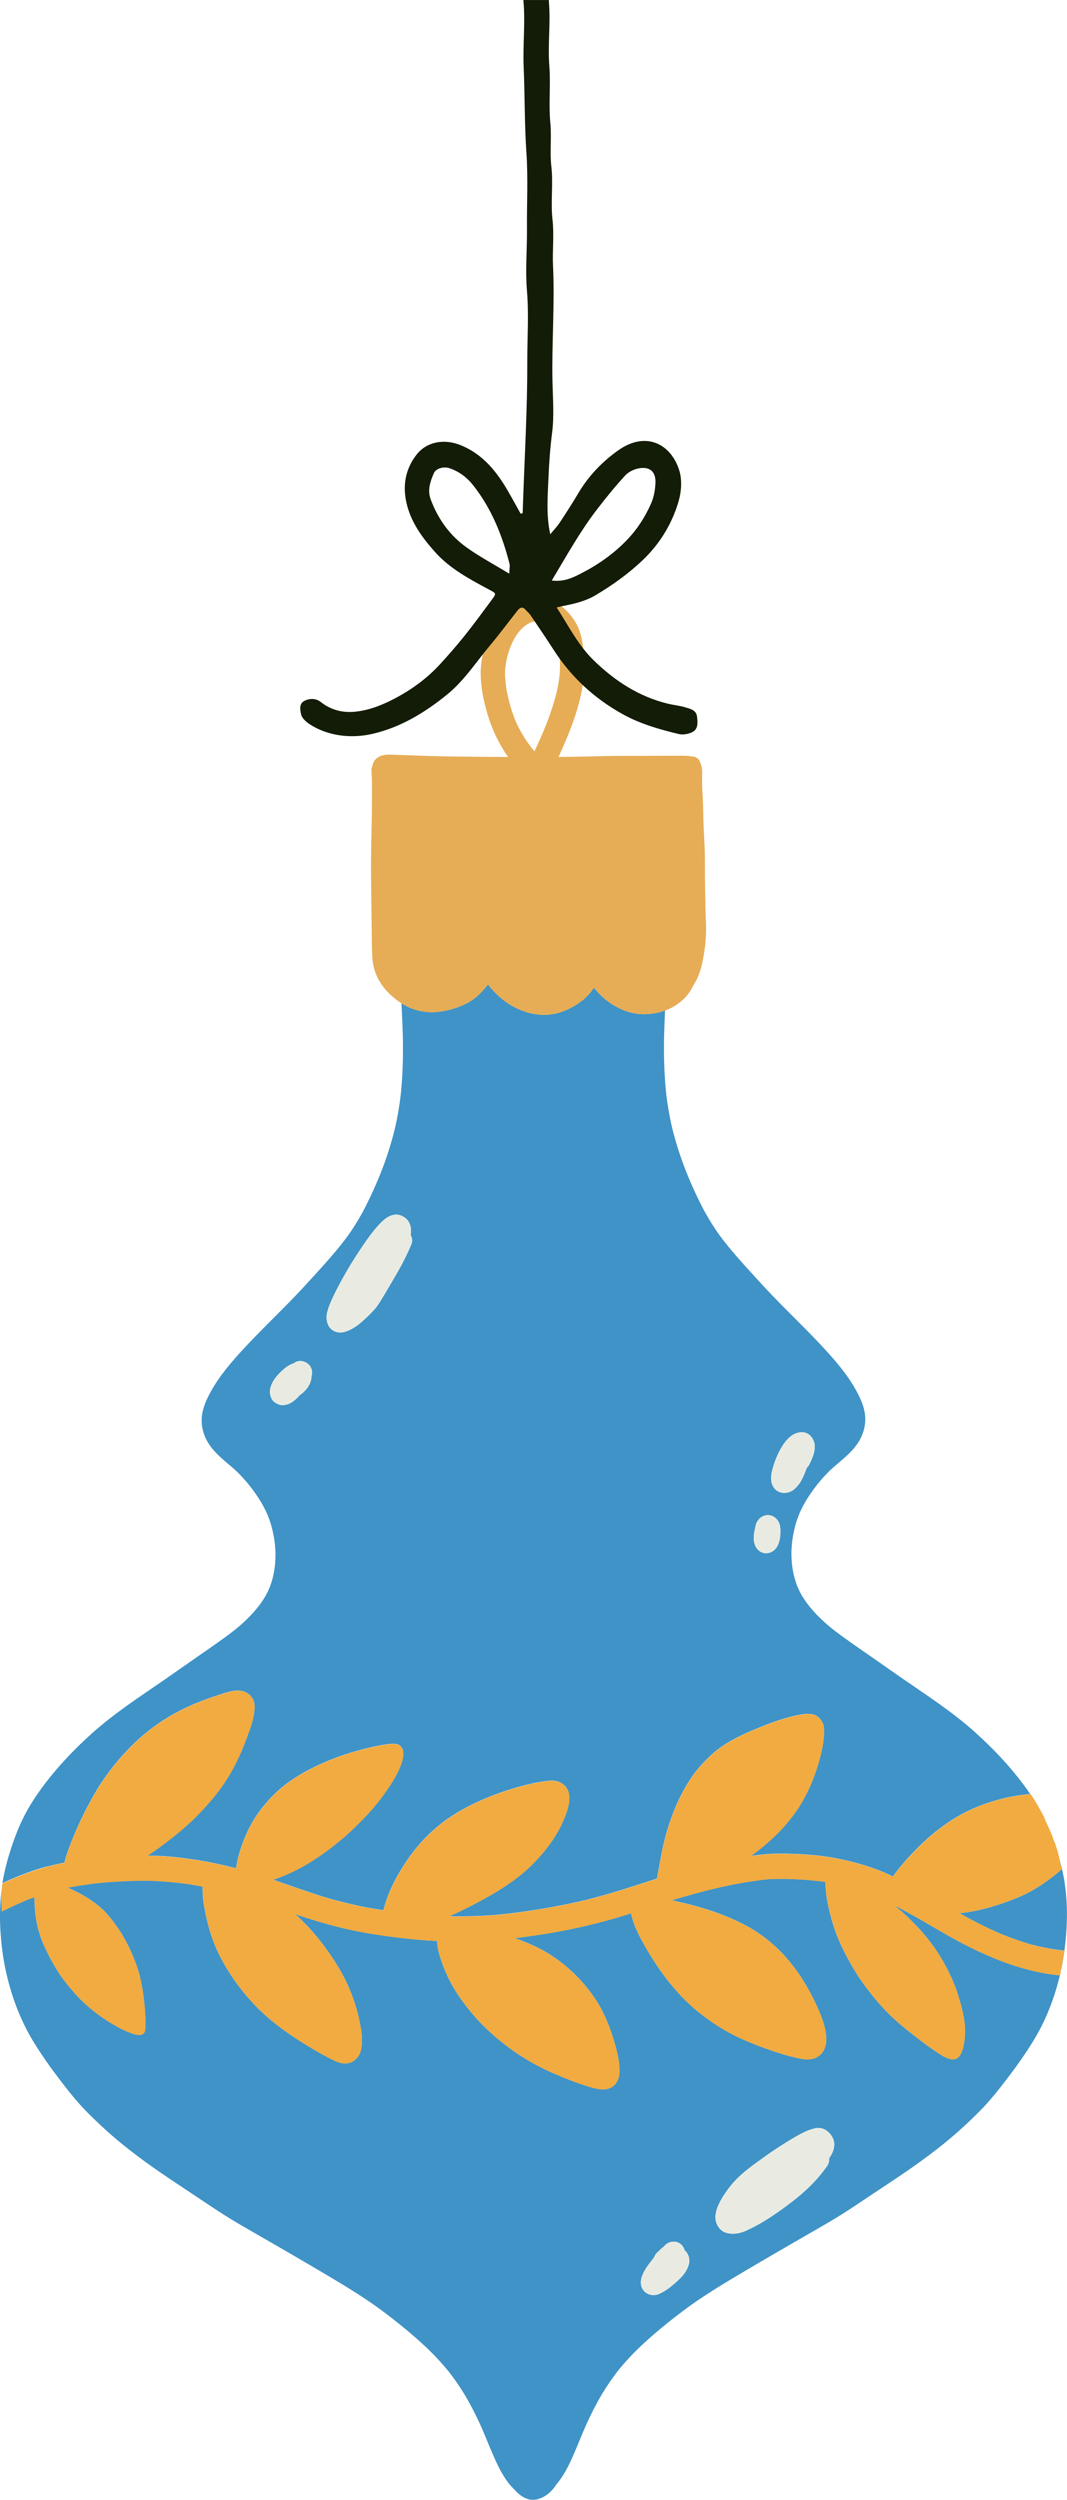 <svg width="117" height="274" viewBox="0 0 117 274" fill="none" xmlns="http://www.w3.org/2000/svg">
<g clip-path="url(#clip0_140_53746)">
<path d="M16.027 237.018C16.027 237.018 16.009 237.006 16 237C15.954 236.967 15.906 236.934 15.861 236.9C15.915 236.94 15.973 236.979 16.027 237.018Z" fill="#94A070"/>
<path d="M5.17 204.585C5.796 204.419 6.425 204.278 7.06 204.157C7.063 204.145 7.066 204.13 7.069 204.115C7.304 203.18 7.656 202.282 8.021 201.389C8.505 200.205 9.05 199.044 9.647 197.913C10.252 196.765 10.911 195.643 11.673 194.588C12.465 193.488 13.35 192.454 14.298 191.483C16.102 189.644 18.288 188.127 20.627 187.06C21.72 186.563 22.837 186.138 23.978 185.776C24.749 185.532 25.619 185.2 26.438 185.324C27.055 185.417 27.615 185.839 27.82 186.439C27.97 186.885 27.913 187.344 27.853 187.796C27.711 188.842 27.287 189.852 26.917 190.832C26.471 192.026 25.947 193.171 25.312 194.275C24.659 195.417 23.885 196.481 23.024 197.476C22.262 198.354 21.47 199.198 20.603 199.972C19.576 200.895 18.486 201.76 17.366 202.565C16.978 202.849 16.581 203.123 16.174 203.382C17.098 203.391 18.023 203.43 18.944 203.524C20.476 203.675 22 203.907 23.508 204.217C24.306 204.38 25.095 204.57 25.881 204.778C25.947 204.32 26.037 203.871 26.161 203.424C26.345 202.746 26.561 202.077 26.835 201.429C26.847 201.401 26.856 201.377 26.868 201.353C27.085 200.841 27.32 200.331 27.6 199.849C27.633 199.789 27.672 199.725 27.708 199.665C27.705 199.668 27.702 199.671 27.699 199.677C27.705 199.668 27.711 199.659 27.714 199.65C27.717 199.644 27.72 199.641 27.724 199.635C28.012 199.143 28.338 198.673 28.684 198.224C28.687 198.218 28.693 198.215 28.696 198.209C28.702 198.203 28.708 198.194 28.717 198.185C29.268 197.473 29.882 196.81 30.557 196.213C30.912 195.9 31.276 195.607 31.656 195.33C32.008 195.067 32.378 194.832 32.755 194.603C33.543 194.121 34.371 193.702 35.214 193.322C36.033 192.954 36.873 192.622 37.722 192.336C38.234 192.164 38.752 192.01 39.273 191.866C39.315 191.857 39.354 191.845 39.396 191.836C39.384 191.836 39.372 191.842 39.36 191.845C39.399 191.836 39.435 191.824 39.475 191.815C40.297 191.588 41.131 191.386 41.977 191.251C42.193 191.215 42.413 191.184 42.636 191.16C42.868 191.133 43.112 191.109 43.343 191.13C43.53 191.148 43.729 191.221 43.873 191.335C44.075 191.498 44.187 191.739 44.217 191.995C44.247 192.246 44.217 192.49 44.169 192.734C44.09 193.126 43.934 193.506 43.78 193.874C43.63 194.226 43.449 194.567 43.256 194.899C43.241 194.926 43.223 194.956 43.208 194.983C43.202 194.992 43.196 195.001 43.193 195.01C42.738 195.794 42.209 196.533 41.66 197.253C41.115 197.968 40.519 198.643 39.896 199.288C39.821 199.367 39.746 199.448 39.667 199.526C39.161 200.036 38.65 200.539 38.117 201.019C37.587 201.498 37.036 201.956 36.467 202.396C36.458 202.402 36.446 202.411 36.437 202.42C35.744 202.963 35.019 203.467 34.275 203.943C33.513 204.428 32.727 204.865 31.909 205.245C31.273 205.544 30.62 205.8 29.954 206.029C29.963 206.032 29.97 206.035 29.979 206.038C32.032 206.747 34.073 207.488 36.157 208.109C37.241 208.408 38.328 208.673 39.429 208.911C40.297 209.095 41.17 209.237 42.046 209.373C42.094 209.161 42.157 208.953 42.212 208.764C42.404 208.103 42.654 207.47 42.94 206.849C43.485 205.667 44.169 204.546 44.921 203.491C45.746 202.339 46.698 201.299 47.772 200.373C48.856 199.439 50.034 198.673 51.301 198.019C53.201 197.039 55.203 196.288 57.266 195.743C58.175 195.505 59.09 195.3 60.023 195.197C60.445 195.149 60.879 195.14 61.282 195.303C61.703 195.468 62.059 195.77 62.248 196.186C62.414 196.557 62.447 196.949 62.417 197.35C62.372 197.977 62.152 198.61 61.92 199.192C61.685 199.783 61.405 200.346 61.086 200.895C60.439 202.007 59.629 203.026 58.75 203.961C56.808 206.035 54.294 207.512 51.795 208.812C50.964 209.24 50.124 209.644 49.275 210.033C49.507 210.039 49.739 210.045 49.97 210.048C51.039 210.048 52.102 210.018 53.168 209.966C54.197 209.918 55.227 209.798 56.251 209.683C59 209.33 61.721 208.854 64.413 208.209C65.828 207.844 67.231 207.44 68.625 207C69.766 206.641 70.901 206.264 72.043 205.899C72.103 205.462 72.202 205.031 72.277 204.594C72.392 203.931 72.512 203.271 72.651 202.613C72.946 201.239 73.346 199.873 73.867 198.568C74.421 197.181 75.09 195.857 75.948 194.636C76.384 194.012 76.899 193.439 77.429 192.894C77.947 192.36 78.516 191.869 79.127 191.447C80.265 190.651 81.53 190.063 82.806 189.532C84.016 189.032 85.233 188.556 86.501 188.218C86.961 188.094 87.425 187.986 87.9 187.913C88.485 187.829 89.117 187.769 89.629 188.137C90.014 188.411 90.264 188.806 90.333 189.276C90.381 189.605 90.369 189.939 90.345 190.271C90.291 190.931 90.174 191.591 90.02 192.234C89.478 194.474 88.596 196.662 87.271 198.562C86.073 200.283 84.549 201.745 82.891 203.014C82.882 203.023 82.872 203.029 82.863 203.035C82.689 203.168 82.514 203.298 82.337 203.424C83.023 203.325 83.709 203.243 84.405 203.198C85.173 203.15 85.95 203.162 86.72 203.186C88.265 203.231 89.815 203.34 91.339 203.614C92.916 203.898 94.455 204.293 95.963 204.841C96.632 205.083 97.282 205.366 97.924 205.673C98.155 205.309 98.426 204.971 98.697 204.639C99.116 204.124 99.561 203.629 100.019 203.153C100.997 202.131 102.021 201.16 103.162 200.322C104.279 199.496 105.466 198.767 106.742 198.212C108.04 197.651 109.386 197.232 110.771 196.949C111.499 196.804 112.231 196.704 112.968 196.638C111.252 194.121 109.136 191.854 106.875 189.825C104.415 187.618 101.645 185.83 98.932 183.958C97.887 183.238 96.849 182.499 95.807 181.775C94.651 180.97 93.489 180.181 92.35 179.351C91.974 179.077 91.601 178.797 91.233 178.507C90.637 178.025 90.071 177.506 89.535 176.958C89.156 176.554 88.795 176.135 88.463 175.692C88.226 175.36 88.003 175.016 87.801 174.661C87.648 174.365 87.509 174.067 87.383 173.759C87.256 173.412 87.151 173.057 87.058 172.698C86.961 172.27 86.889 171.839 86.838 171.402C86.796 170.949 86.778 170.5 86.784 170.045C86.805 169.541 86.85 169.038 86.922 168.541C87.006 168.043 87.112 167.555 87.244 167.069C87.368 166.65 87.515 166.24 87.681 165.836C87.879 165.39 88.102 164.962 88.346 164.54C88.725 163.916 89.138 163.322 89.584 162.749C90.017 162.213 90.472 161.697 90.963 161.212C92.049 160.184 93.362 159.321 94.157 158.025C94.618 157.274 94.871 156.46 94.879 155.574C94.889 154.718 94.612 153.883 94.247 153.117C93.362 151.248 92.022 149.614 90.64 148.094C88.74 146.008 86.69 144.07 84.733 142.041C83.691 140.949 82.674 139.831 81.665 138.712C80.69 137.633 79.741 136.53 78.874 135.354C78.275 134.519 77.736 133.645 77.239 132.743C76.387 131.142 75.644 129.484 74.996 127.79C74.484 126.412 74.042 125.007 73.692 123.575C73.394 122.288 73.175 120.986 73.03 119.674C72.825 117.627 72.777 115.568 72.819 113.512C72.84 112.593 72.883 111.676 72.925 110.757C72.819 110.793 72.717 110.832 72.612 110.862C71.443 111.212 70.146 111.275 68.972 110.922C67.806 110.573 66.737 109.93 65.87 109.08C65.606 108.818 65.362 108.544 65.133 108.254C65.103 108.296 65.073 108.342 65.042 108.384C64.708 108.851 64.323 109.276 63.874 109.638C63.344 110.063 62.757 110.41 62.137 110.687C61.378 111.028 60.58 111.218 59.746 111.23H59.647C58.961 111.23 58.274 111.109 57.624 110.895C56.88 110.651 56.148 110.295 55.51 109.843C54.896 109.403 54.342 108.881 53.842 108.315C53.725 108.179 53.616 108.04 53.514 107.896C53.035 108.514 52.508 109.092 51.867 109.548C51.385 109.891 50.84 110.154 50.289 110.362C49.531 110.648 48.712 110.835 47.911 110.913C46.953 111.01 46.023 110.859 45.123 110.521C44.728 110.377 44.364 110.181 44.018 109.958C44.036 110.229 44.048 110.503 44.06 110.772C44.105 111.73 44.147 112.686 44.172 113.645C44.214 115.701 44.166 117.76 43.961 119.807C43.816 121.118 43.596 122.421 43.298 123.708C42.949 125.137 42.51 126.542 41.995 127.923C41.347 129.614 40.604 131.272 39.752 132.876C39.258 133.777 38.716 134.649 38.117 135.487C37.253 136.659 36.301 137.763 35.326 138.845C34.314 139.967 33.3 141.082 32.258 142.173C30.301 144.202 28.25 146.141 26.351 148.227C24.969 149.749 23.629 151.38 22.744 153.25C22.379 154.015 22.102 154.85 22.111 155.707C22.12 156.593 22.373 157.407 22.834 158.158C23.629 159.457 24.942 160.316 26.028 161.344C26.519 161.83 26.974 162.345 27.407 162.882C27.856 163.455 28.268 164.052 28.645 164.673C28.889 165.095 29.111 165.523 29.31 165.969C29.476 166.373 29.623 166.783 29.747 167.202C29.879 167.687 29.985 168.179 30.069 168.673C30.141 169.171 30.189 169.674 30.207 170.178C30.213 170.63 30.195 171.082 30.153 171.534C30.102 171.971 30.03 172.402 29.933 172.831C29.843 173.189 29.735 173.545 29.608 173.892C29.485 174.199 29.343 174.501 29.19 174.793C28.988 175.149 28.765 175.493 28.527 175.824C28.196 176.267 27.835 176.686 27.456 177.09C26.92 177.642 26.354 178.158 25.757 178.64C25.39 178.929 25.017 179.21 24.64 179.484C23.502 180.31 22.34 181.103 21.184 181.908C20.142 182.632 19.104 183.37 18.059 184.091C15.346 185.963 12.579 187.751 10.116 189.957C7.705 192.122 5.449 194.555 3.679 197.274C2.821 198.592 2.141 199.994 1.602 201.474C1.021 203.072 0.533 204.721 0.265 206.4C0.446 206.316 0.629 206.234 0.813 206.153C2.228 205.523 3.67 204.971 5.17 204.57V204.585ZM32.875 152.912C32.721 153.096 32.55 153.265 32.372 153.421C32.176 153.593 31.96 153.729 31.728 153.847C31.523 153.952 31.294 153.988 31.069 154.012C31.038 154.015 31.005 154.018 30.975 154.018C30.695 154.018 30.43 153.895 30.195 153.753C29.726 153.47 29.542 152.834 29.614 152.321C29.672 151.893 29.864 151.522 30.099 151.169C30.394 150.729 30.788 150.349 31.192 150.009C31.49 149.756 31.83 149.538 32.207 149.433C32.234 149.415 32.258 149.394 32.285 149.376C32.845 148.972 33.682 149.216 34.031 149.777C34.206 150.054 34.266 150.395 34.197 150.717C34.188 150.762 34.176 150.808 34.161 150.85C34.154 151.305 33.965 151.763 33.688 152.14C33.459 152.451 33.191 152.707 32.878 152.915L32.875 152.912ZM43.386 133.126C43.81 133.105 44.226 133.304 44.539 133.578C44.858 133.862 45.027 134.281 45.06 134.7C45.078 134.92 45.06 135.143 45.027 135.36C45.198 135.671 45.249 136.044 45.108 136.382C44.668 137.437 44.163 138.444 43.593 139.433C43.069 140.343 42.54 141.251 41.995 142.149C41.712 142.62 41.42 143.12 41.052 143.53C40.625 144.003 40.161 144.444 39.685 144.869C39.219 145.282 38.713 145.625 38.138 145.866C37.87 145.978 37.59 146.05 37.313 146.05C37.099 146.05 36.885 146.008 36.675 145.912C36.431 145.8 36.214 145.61 36.069 145.384C35.904 145.119 35.844 144.838 35.813 144.531C35.777 144.175 35.88 143.792 35.985 143.455C36.084 143.129 36.22 142.819 36.358 142.508C36.587 141.986 36.843 141.477 37.111 140.974C37.677 139.903 38.276 138.845 38.936 137.826C39.544 136.885 40.167 135.936 40.857 135.053C41.191 134.627 41.54 134.22 41.934 133.853C42.335 133.479 42.823 133.153 43.386 133.126ZM85.534 167.277C85.579 167.543 85.579 167.814 85.57 168.079C85.555 168.534 85.474 168.996 85.275 169.406C85.034 169.891 84.567 170.244 84.02 170.244C83.983 170.244 83.947 170.244 83.911 170.241C83.207 170.184 82.752 169.578 82.671 168.911C82.598 168.32 82.743 167.714 82.875 167.145C82.924 166.94 83.02 166.756 83.149 166.602C83.369 166.301 83.722 166.099 84.119 166.071C84.835 166.017 85.42 166.599 85.534 167.277ZM87.127 163.198C86.814 163.482 86.404 163.636 86.004 163.636C85.543 163.636 85.094 163.434 84.814 162.999C84.465 162.457 84.516 161.778 84.667 161.181C84.781 160.726 84.92 160.271 85.103 159.837C85.453 159.005 85.898 158.134 86.582 157.531C86.985 157.175 87.446 156.97 87.988 156.982C88.786 157.003 89.34 157.793 89.343 158.535C89.346 159.24 89.048 159.903 88.737 160.524C88.668 160.663 88.575 160.781 88.466 160.88C88.313 161.299 88.147 161.718 87.949 162.116C87.744 162.526 87.464 162.891 87.127 163.198Z" fill="#3F93C7"/>
<path d="M101.133 236.765C101.088 236.798 101.04 236.831 100.995 236.864C100.986 236.87 100.977 236.876 100.968 236.882C101.022 236.843 101.079 236.804 101.133 236.765Z" fill="#94A070"/>
<path d="M116.386 215.598C116.35 215.8 116.311 216.008 116.281 216.216C116.317 216.059 116.356 215.906 116.389 215.749C116.518 215.143 116.621 214.531 116.705 213.916C116.675 214.079 116.642 214.238 116.612 214.401C116.533 214.802 116.458 215.197 116.386 215.598Z" fill="#94A070"/>
<path d="M116.741 206.34C116.606 205.468 116.407 204.603 116.169 203.75C116.25 204.13 116.326 204.513 116.404 204.893C115.579 205.622 114.691 206.285 113.757 206.87C112.668 207.552 111.505 208.055 110.295 208.486C109.103 208.908 107.874 209.267 106.628 209.496C106.158 209.584 105.689 209.65 105.216 209.698C106.718 210.548 108.242 211.323 109.825 211.998C110.867 212.42 111.918 212.797 112.993 213.114C113.935 213.358 114.878 213.551 115.838 213.699C116.13 213.735 116.425 213.765 116.717 213.795C116.822 213.008 116.898 212.215 116.946 211.423C117.045 209.728 116.997 208.013 116.735 206.337L116.741 206.34Z" fill="#3F93C7"/>
<path d="M114.911 200.147C114.911 200.147 114.917 200.159 114.92 200.166C114.935 200.199 114.95 200.229 114.965 200.262C114.826 199.936 114.679 199.617 114.525 199.3C114.522 199.3 114.519 199.3 114.516 199.3C114.658 199.578 114.784 199.864 114.911 200.147Z" fill="#94A070"/>
<path d="M113.441 216.056C112.029 215.725 110.644 215.294 109.301 214.745C107.88 214.169 106.495 213.524 105.14 212.797C103.789 212.071 102.473 211.284 101.142 210.515C100.118 209.927 99.083 209.351 98.029 208.812C98.661 209.318 99.272 209.861 99.85 210.434C100.486 211.061 101.103 211.718 101.663 212.414C102.223 213.114 102.741 213.849 103.205 214.618C103.253 214.697 103.298 214.772 103.346 214.85C103.346 214.85 103.361 214.877 103.37 214.893C103.385 214.917 103.397 214.944 103.412 214.968C103.421 214.983 103.427 214.995 103.436 215.01C103.442 215.022 103.448 215.034 103.454 215.043C103.454 215.043 103.454 215.046 103.457 215.049C103.457 215.052 103.463 215.058 103.463 215.061C103.475 215.086 103.488 215.104 103.5 215.125C103.921 215.857 104.276 216.623 104.599 217.407C104.939 218.239 105.204 219.107 105.43 219.975C105.541 220.398 105.628 220.82 105.703 221.248C105.785 221.694 105.815 222.149 105.821 222.601C105.827 223.063 105.776 223.53 105.7 223.985C105.619 224.467 105.496 224.992 105.18 225.381C105.035 225.559 104.8 225.704 104.568 225.719C104.547 225.719 104.529 225.719 104.508 225.719C104.352 225.719 104.204 225.682 104.054 225.637C103.84 225.571 103.629 225.483 103.433 225.369C103.06 225.155 102.702 224.923 102.349 224.675C101.606 224.166 100.892 223.617 100.182 223.063C99.477 222.514 98.776 221.95 98.113 221.347C97.936 221.187 97.761 221.028 97.592 220.859C97.553 220.82 97.514 220.78 97.475 220.741C97.469 220.735 97.463 220.729 97.457 220.723C97.454 220.72 97.451 220.717 97.448 220.711C97.439 220.702 97.43 220.693 97.421 220.684C97.388 220.654 97.355 220.618 97.321 220.584C96.704 219.966 96.126 219.303 95.584 218.622C95.012 217.904 94.461 217.166 93.973 216.388C93.471 215.589 93.004 214.769 92.573 213.928C92.366 213.521 92.176 213.105 91.992 212.686C91.98 212.662 91.971 212.635 91.962 212.61C91.947 212.58 91.935 212.55 91.923 212.517C91.896 212.454 91.872 212.39 91.845 212.33C91.845 212.327 91.845 212.324 91.845 212.324C91.842 212.318 91.839 212.312 91.836 212.306C91.83 212.297 91.827 212.291 91.827 212.279C91.827 212.279 91.824 212.273 91.824 212.27C91.824 212.27 91.824 212.264 91.821 212.261C91.821 212.255 91.815 212.249 91.815 212.246C91.474 211.411 91.219 210.542 90.999 209.665C90.785 208.809 90.604 207.934 90.547 207.051C90.532 206.795 90.52 206.533 90.52 206.276C90.397 206.255 90.273 206.234 90.15 206.216C88.876 206.056 87.609 205.966 86.326 205.93C85.814 205.924 85.299 205.93 84.784 205.939C84.318 205.948 83.851 206.002 83.39 206.056C82.391 206.204 81.388 206.343 80.398 206.545C79.389 206.75 78.386 206.982 77.387 207.229C76.131 207.561 74.873 207.901 73.632 208.287C75.165 208.592 76.679 208.987 78.161 209.493C79.446 209.93 80.699 210.458 81.891 211.103C83.104 211.757 84.206 212.577 85.206 213.524C87.22 215.432 88.71 217.865 89.8 220.398C90.056 220.991 90.297 221.612 90.442 222.249C90.637 223.102 90.737 224.048 90.261 224.829C89.879 225.459 89.204 225.725 88.512 225.725C88.346 225.725 88.178 225.71 88.015 225.679C87.53 225.589 87.049 225.477 86.57 225.354C85.724 225.134 84.893 224.859 84.068 224.564C84.053 224.558 84.038 224.555 84.02 224.549C84.011 224.546 83.999 224.543 83.99 224.537C82.722 224.076 81.469 223.578 80.268 222.954C79.055 222.327 77.905 221.558 76.827 220.717C74.472 218.881 72.621 216.496 71.094 213.946C70.567 213.069 70.074 212.179 69.673 211.239C69.462 210.744 69.297 210.235 69.204 209.71C68.999 209.773 68.788 209.84 68.58 209.903C65.663 210.796 62.688 211.501 59.674 211.977C58.596 212.146 57.519 212.3 56.438 212.43C57.341 212.743 58.226 213.102 59.084 213.53C61.532 214.781 63.609 216.68 65.169 218.941C66.045 220.211 66.656 221.616 67.132 223.078C67.349 223.735 67.541 224.395 67.695 225.07C67.846 225.737 67.951 226.457 67.918 227.142C67.891 227.726 67.719 228.257 67.255 228.637C66.936 228.899 66.518 229.005 66.108 229.005C66.072 229.005 66.036 229.005 66 229.002C65.476 228.978 64.979 228.83 64.486 228.679C63.242 228.302 62.032 227.82 60.843 227.31C59.59 226.777 58.374 226.138 57.224 225.408C55.971 224.618 54.827 223.711 53.728 222.722C52.903 221.977 52.138 221.157 51.443 220.289C50.786 219.472 50.166 218.613 49.645 217.702C49.13 216.801 48.709 215.857 48.381 214.868C48.161 214.199 47.935 213.464 47.935 212.74C45.626 212.628 43.326 212.351 41.037 212.004C38.343 211.594 35.705 210.895 33.116 210.048C32.863 209.963 32.607 209.879 32.354 209.792C34.152 211.386 35.663 213.304 36.934 215.339C38.307 217.546 39.243 220.03 39.61 222.61C39.71 223.301 39.719 224.006 39.574 224.691C39.469 225.185 39.159 225.649 38.728 225.915C38.454 226.083 38.147 226.159 37.837 226.159C37.602 226.159 37.364 226.117 37.135 226.041C36.717 225.899 36.31 225.682 35.916 225.48C35.377 225.203 34.847 224.902 34.323 224.591C31.942 223.174 29.605 221.573 27.715 219.529C26.739 218.474 25.857 217.341 25.092 216.12C24.382 214.983 23.752 213.792 23.304 212.526C22.921 211.447 22.644 210.334 22.431 209.213C22.313 208.598 22.235 207.977 22.217 207.353C22.211 207.16 22.217 206.97 22.217 206.777C21.672 206.671 21.124 206.578 20.576 206.49C19.176 206.303 17.782 206.174 16.37 206.135C14.341 206.12 12.326 206.219 10.309 206.439C9.334 206.566 8.364 206.714 7.401 206.9C7.599 206.979 7.792 207.063 7.985 207.154C7.991 207.154 7.997 207.16 8 207.163C8.012 207.169 8.024 207.172 8.033 207.178C9.011 207.642 9.96 208.194 10.797 208.887C11.002 209.056 11.2 209.234 11.39 209.421C11.595 209.623 11.784 209.84 11.971 210.057C12.311 210.455 12.618 210.88 12.922 211.311C13.175 211.673 13.404 212.05 13.618 212.436C13.832 212.818 14.036 213.204 14.226 213.602C14.602 214.392 14.919 215.218 15.178 216.056C15.307 216.475 15.403 216.906 15.491 217.335C15.575 217.76 15.653 218.188 15.71 218.616C15.825 219.433 15.897 220.259 15.93 221.082C15.942 221.423 15.939 221.766 15.93 222.107C15.93 222.206 15.927 222.306 15.921 222.405C15.918 222.499 15.906 222.586 15.873 222.674C15.816 222.833 15.674 222.957 15.515 223.002C15.43 223.026 15.337 223.035 15.247 223.035C15.096 223.035 14.94 223.008 14.795 222.975C14.596 222.927 14.401 222.855 14.211 222.779C13.808 222.619 13.41 222.432 13.028 222.231C11.468 221.404 10.026 220.34 8.777 219.095C8.635 218.953 8.5 218.809 8.367 218.661C8.361 218.655 8.355 218.649 8.349 218.64C8.343 218.634 8.337 218.628 8.331 218.619C8.325 218.613 8.319 218.607 8.316 218.604C8.316 218.604 8.319 218.607 8.322 218.61C8.048 218.308 7.78 217.998 7.521 217.681C7.259 217.365 7.009 217.045 6.771 216.71C6.768 216.704 6.765 216.701 6.762 216.698C6.759 216.695 6.756 216.689 6.753 216.686C6.744 216.674 6.735 216.659 6.726 216.647C6.714 216.626 6.699 216.611 6.687 216.593C6.449 216.255 6.232 215.906 6.025 215.55C5.82 215.206 5.621 214.859 5.441 214.507C5.028 213.711 4.643 212.891 4.369 212.041C4.104 211.218 3.929 210.364 3.854 209.505C3.809 208.981 3.779 208.456 3.773 207.928C3.52 208.022 3.264 208.115 3.011 208.218C3.011 208.218 3.008 208.218 3.005 208.218C2.059 208.619 1.126 209.047 0.205 209.499C0.16 208.751 0.142 208.004 0.175 207.259C0.181 207.127 0.196 206.994 0.208 206.861C-0.003 208.417 -0.048 210 0.045 211.564C0.133 213.014 0.304 214.467 0.608 215.887C1.201 218.67 2.204 221.401 3.694 223.825C4.558 225.23 5.507 226.575 6.506 227.886C7.449 229.125 8.415 230.349 9.508 231.459C10.556 232.523 11.652 233.542 12.79 234.504C13.826 235.378 14.907 236.201 16.003 237C17.731 238.257 19.528 239.424 21.308 240.609C22.455 241.374 23.596 242.149 24.761 242.882C25.628 243.427 26.513 243.943 27.398 244.449C29.922 245.899 32.441 247.356 34.947 248.833C37.193 250.159 39.445 251.489 41.561 253.02C43.419 254.386 45.222 255.848 46.899 257.434C47.721 258.23 48.495 259.065 49.215 259.951C49.871 260.789 50.467 261.667 51.015 262.577C51.723 263.783 52.349 265.034 52.909 266.315C53.403 267.464 53.851 268.634 54.375 269.77C54.77 270.624 55.212 271.444 55.784 272.188C55.772 272.173 55.76 272.161 55.751 272.146C55.763 272.161 55.775 272.179 55.79 272.194C55.817 272.23 55.847 272.267 55.875 272.303C55.853 272.276 55.833 272.248 55.811 272.221C56.001 272.457 56.206 272.677 56.423 272.888C56.823 273.352 57.353 273.768 57.943 273.931C58.103 273.976 58.265 273.994 58.428 273.994C58.982 273.994 59.53 273.756 59.975 273.433C60.424 273.111 60.755 272.704 61.05 272.252C61.098 272.194 61.15 272.14 61.195 272.083C61.174 272.11 61.153 272.137 61.132 272.164C61.159 272.128 61.189 272.092 61.216 272.056C61.228 272.04 61.24 272.022 61.255 272.007C61.243 272.022 61.231 272.034 61.222 272.05C61.794 271.305 62.236 270.485 62.631 269.632C63.155 268.495 63.603 267.325 64.097 266.177C64.657 264.895 65.283 263.644 65.991 262.438C66.539 261.528 67.138 260.654 67.791 259.813C68.508 258.923 69.285 258.088 70.107 257.295C71.781 255.709 73.587 254.25 75.445 252.882C77.561 251.35 79.814 250.021 82.06 248.694C84.565 247.214 87.085 245.761 89.608 244.311C90.493 243.801 91.378 243.286 92.245 242.743C93.41 242.01 94.552 241.236 95.699 240.47C97.478 239.285 99.275 238.118 101.004 236.861C102.1 236.062 103.18 235.239 104.216 234.365C105.357 233.403 106.45 232.384 107.498 231.32C108.591 230.211 109.557 228.984 110.5 227.748C111.496 226.436 112.448 225.092 113.312 223.687C114.667 221.483 115.612 219.029 116.22 216.512C115.287 216.412 114.363 216.267 113.45 216.056H113.441ZM70.399 249.481C70.637 248.821 71.085 248.23 71.516 247.687C71.579 247.609 71.642 247.53 71.706 247.452C71.763 247.277 71.859 247.114 71.979 246.976C72.049 246.894 72.133 246.825 72.211 246.753C72.305 246.659 72.395 246.566 72.491 246.478C72.57 246.406 72.654 246.34 72.741 246.285C72.798 246.225 72.859 246.165 72.916 246.104C73.394 245.607 74.186 245.547 74.704 246.023C74.885 246.189 75.008 246.403 75.069 246.635C75.472 246.985 75.671 247.549 75.559 248.079C75.466 248.525 75.222 248.962 74.942 249.321C74.698 249.635 74.394 249.903 74.099 250.168C73.524 250.69 72.874 251.199 72.148 251.477C72.001 251.534 71.841 251.561 71.678 251.561C71.266 251.561 70.844 251.383 70.585 251.07C70.2 250.609 70.203 250.021 70.399 249.481ZM89.367 233.274C90.204 233.084 90.926 233.578 91.3 234.299C91.664 235.007 91.417 235.848 90.984 236.454C90.96 236.487 90.936 236.517 90.914 236.551C90.945 236.84 90.875 237.142 90.701 237.395C89.307 239.424 87.398 240.991 85.399 242.39C84.411 243.084 83.393 243.732 82.309 244.259C82.008 244.407 81.695 244.567 81.376 244.663C81.039 244.769 80.699 244.829 80.362 244.829C80.106 244.829 79.847 244.793 79.591 244.715C79.058 244.552 78.654 244.048 78.516 243.521C78.383 243.008 78.471 242.466 78.657 241.977C78.868 241.416 79.163 240.907 79.497 240.413C79.841 239.903 80.22 239.418 80.644 238.968C81.485 238.082 82.499 237.368 83.481 236.65C83.436 236.683 83.39 236.716 83.345 236.75C84.116 236.186 84.902 235.643 85.706 235.131C86.51 234.621 87.317 234.118 88.172 233.699C88.557 233.512 88.951 233.367 89.367 233.274Z" fill="#3F93C7"/>
<path d="M47.911 110.922C48.715 110.841 49.531 110.657 50.289 110.371C50.84 110.163 51.383 109.9 51.867 109.557C52.508 109.101 53.035 108.523 53.514 107.905C53.62 108.049 53.725 108.188 53.842 108.324C54.342 108.893 54.896 109.412 55.51 109.852C56.149 110.304 56.883 110.66 57.624 110.904C58.274 111.118 58.961 111.239 59.647 111.239H59.746C60.581 111.227 61.375 111.037 62.137 110.696C62.757 110.419 63.347 110.069 63.874 109.647C64.323 109.285 64.708 108.86 65.043 108.393C65.076 108.351 65.103 108.306 65.133 108.263C65.362 108.55 65.609 108.827 65.871 109.089C66.738 109.94 67.806 110.582 68.972 110.931C70.143 111.284 71.444 111.221 72.612 110.871C72.717 110.841 72.822 110.805 72.925 110.766C73.849 110.434 74.713 109.858 75.334 109.098C75.617 108.755 75.854 108.375 76.05 107.98C76.155 107.811 76.255 107.636 76.345 107.461C76.679 106.822 76.881 106.138 77.028 105.435C77.164 104.775 77.269 104.103 77.342 103.434C77.402 102.807 77.429 102.17 77.42 101.537C77.411 100.928 77.372 100.316 77.357 99.707C77.357 99.677 77.357 99.647 77.357 99.62V99.599C77.348 99.243 77.342 98.884 77.339 98.529C77.327 97.709 77.305 96.889 77.299 96.072C77.293 95.291 77.302 94.51 77.29 93.729C77.272 92.454 77.161 91.188 77.131 89.912C77.122 89.391 77.113 88.869 77.098 88.345C77.074 87.54 77.01 86.735 76.986 85.93V85.981C76.986 85.948 76.986 85.915 76.986 85.882V85.864C76.983 85.577 76.986 85.294 76.992 85.01C76.998 84.748 77.007 84.477 76.968 84.218C76.944 84.025 76.89 83.841 76.812 83.678V83.672C76.734 83.262 76.393 82.936 75.951 82.918C75.921 82.918 75.89 82.918 75.86 82.918C75.553 82.84 75.234 82.834 74.921 82.831C74.219 82.825 73.521 82.837 72.822 82.837C71.57 82.837 70.314 82.855 69.062 82.846C67.282 82.834 65.503 82.888 63.724 82.933C62.899 82.951 62.074 82.957 61.249 82.963C61.532 82.348 61.806 81.727 62.068 81.103C62.8 79.37 63.435 77.564 63.793 75.716C64.037 74.465 64.115 73.199 64.031 71.929C63.95 70.681 63.775 69.334 63.125 68.236C62.444 67.094 61.417 66.126 60.15 65.677C59.415 65.418 58.569 65.333 57.811 65.547C57.109 65.743 56.477 66.063 55.902 66.512C54.839 67.347 54.038 68.526 53.547 69.783C53.038 71.085 52.692 72.466 52.707 73.871C52.725 75.294 53.005 76.702 53.394 78.067C53.394 78.076 53.4 78.088 53.403 78.101C53.406 78.11 53.409 78.119 53.412 78.131C53.421 78.164 53.43 78.2 53.442 78.233C53.939 79.918 54.697 81.534 55.715 82.969C53.8 82.963 51.885 82.945 49.973 82.921C47.953 82.897 45.936 82.825 43.919 82.749C43.596 82.737 43.271 82.719 42.946 82.713C42.492 82.704 42.046 82.716 41.624 82.909C41.329 83.045 41.055 83.307 40.932 83.612C40.881 83.732 40.851 83.856 40.824 83.982C40.821 83.998 40.815 84.013 40.812 84.028C40.794 84.067 40.781 84.103 40.772 84.139C40.724 84.284 40.718 84.432 40.748 84.57C40.736 84.64 40.736 84.712 40.742 84.784C40.763 85.01 40.772 85.234 40.778 85.457C40.797 86.28 40.787 87.106 40.784 87.929C40.778 89.527 40.739 91.124 40.706 92.725C40.67 94.395 40.682 96.066 40.706 97.739C40.721 99.074 40.748 100.413 40.757 101.748C40.766 102.752 40.766 103.765 40.818 104.769C40.848 105.435 40.965 106.102 41.209 106.72C41.537 107.558 42.046 108.29 42.69 108.912C43.103 109.309 43.542 109.665 44.021 109.97C44.37 110.19 44.732 110.389 45.126 110.533C46.026 110.871 46.957 111.022 47.914 110.925L47.911 110.922ZM55.525 75.469C55.453 74.965 55.396 74.462 55.375 73.955C55.375 73.681 55.384 73.41 55.411 73.138C55.456 72.798 55.516 72.463 55.589 72.125C55.688 71.743 55.802 71.366 55.938 70.992C56.064 70.681 56.2 70.377 56.353 70.081C56.477 69.867 56.606 69.656 56.748 69.454C56.874 69.288 57.004 69.129 57.145 68.975C57.263 68.857 57.386 68.749 57.513 68.64C57.627 68.553 57.744 68.471 57.865 68.393C57.973 68.333 58.081 68.278 58.193 68.23C58.25 68.206 58.307 68.185 58.367 68.167C58.44 68.149 58.512 68.131 58.587 68.119C58.639 68.113 58.69 68.11 58.741 68.107C58.792 68.107 58.843 68.11 58.894 68.113C58.952 68.122 59.009 68.131 59.066 68.143C59.165 68.17 59.265 68.2 59.364 68.233C59.427 68.263 59.491 68.291 59.551 68.321C59.662 68.384 59.768 68.453 59.876 68.526C60.005 68.628 60.129 68.731 60.246 68.842C60.367 68.966 60.478 69.093 60.59 69.222C60.638 69.288 60.686 69.358 60.731 69.43C60.812 69.575 60.888 69.72 60.957 69.87C61.011 70.009 61.059 70.145 61.104 70.286C61.165 70.519 61.213 70.751 61.255 70.989C61.339 71.58 61.387 72.171 61.406 72.77C61.408 73.217 61.39 73.657 61.351 74.103C61.282 74.694 61.177 75.279 61.044 75.861C60.776 76.931 60.436 77.983 60.048 79.014C59.608 80.142 59.123 81.254 58.608 82.351C58.5 82.225 58.395 82.098 58.292 81.972C57.916 81.489 57.579 80.98 57.263 80.455C57.013 80.024 56.784 79.581 56.576 79.129C56.347 78.58 56.155 78.025 55.983 77.455C55.977 77.434 55.974 77.419 55.968 77.401C55.962 77.377 55.953 77.35 55.947 77.323C55.941 77.296 55.935 77.272 55.926 77.244C55.766 76.659 55.625 76.078 55.522 75.478L55.525 75.469Z" fill="#E6AD56"/>
<path d="M112.996 213.114C111.918 212.794 110.867 212.417 109.828 211.998C108.245 211.323 106.718 210.545 105.219 209.698C105.691 209.65 106.164 209.583 106.631 209.496C107.877 209.264 109.106 208.908 110.298 208.486C111.508 208.058 112.671 207.552 113.76 206.87C114.694 206.285 115.582 205.622 116.407 204.892C116.329 204.51 116.253 204.13 116.172 203.75C116.106 203.448 116.037 203.147 115.952 202.852C115.85 202.514 115.739 202.176 115.621 201.842C115.612 201.851 115.6 201.863 115.594 201.872C115.546 201.703 115.495 201.534 115.434 201.368C115.296 200.994 115.13 200.63 114.968 200.268C114.953 200.235 114.938 200.205 114.923 200.171C114.923 200.165 114.917 200.159 114.914 200.153C114.787 199.87 114.658 199.587 114.519 199.309C114.522 199.309 114.525 199.309 114.528 199.309C114.54 199.309 114.552 199.309 114.567 199.309C114.236 198.673 113.89 198.046 113.523 197.431C113.514 197.416 113.508 197.404 113.496 197.389C113.489 197.38 113.486 197.371 113.48 197.362C113.474 197.356 113.471 197.347 113.468 197.341C113.324 197.108 113.173 196.879 113.032 196.65C113.014 196.65 112.996 196.653 112.978 196.656C112.24 196.722 111.508 196.822 110.78 196.967C109.395 197.247 108.049 197.666 106.751 198.23C105.475 198.785 104.288 199.514 103.171 200.34C102.03 201.178 101.01 202.149 100.028 203.171C99.57 203.647 99.125 204.142 98.706 204.657C98.432 204.992 98.165 205.33 97.933 205.691C97.291 205.384 96.641 205.101 95.973 204.859C94.464 204.314 92.926 203.916 91.348 203.632C89.825 203.358 88.274 203.249 86.729 203.204C85.962 203.18 85.185 203.165 84.414 203.216C83.719 203.262 83.032 203.343 82.346 203.442C82.523 203.316 82.698 203.186 82.873 203.053C82.882 203.047 82.891 203.041 82.9 203.032C84.559 201.763 86.082 200.301 87.28 198.58C88.602 196.683 89.484 194.495 90.029 192.252C90.186 191.606 90.303 190.949 90.354 190.289C90.379 189.957 90.394 189.623 90.342 189.294C90.273 188.824 90.02 188.429 89.638 188.155C89.126 187.787 88.494 187.847 87.91 187.931C87.437 188.004 86.973 188.112 86.51 188.236C85.242 188.574 84.026 189.05 82.815 189.55C81.536 190.081 80.274 190.669 79.136 191.465C78.525 191.89 77.956 192.378 77.438 192.912C76.908 193.457 76.393 194.03 75.957 194.654C75.099 195.875 74.43 197.202 73.876 198.586C73.355 199.891 72.955 201.257 72.66 202.631C72.518 203.289 72.401 203.949 72.287 204.612C72.211 205.049 72.112 205.48 72.052 205.918C70.911 206.282 69.779 206.656 68.635 207.018C67.24 207.458 65.837 207.862 64.422 208.227C61.728 208.872 59.009 209.345 56.26 209.701C55.236 209.816 54.207 209.936 53.177 209.984C52.111 210.033 51.048 210.063 49.98 210.066C49.748 210.06 49.516 210.057 49.284 210.051C50.133 209.662 50.973 209.261 51.804 208.83C54.303 207.53 56.817 206.053 58.759 203.979C59.641 203.041 60.448 202.025 61.095 200.913C61.414 200.364 61.691 199.801 61.929 199.21C62.161 198.628 62.381 197.995 62.426 197.368C62.456 196.967 62.426 196.575 62.258 196.204C62.068 195.785 61.713 195.486 61.291 195.321C60.888 195.161 60.454 195.17 60.033 195.215C59.099 195.318 58.184 195.523 57.275 195.761C55.212 196.306 53.21 197.06 51.31 198.037C50.043 198.691 48.865 199.46 47.782 200.391C46.707 201.317 45.755 202.354 44.93 203.509C44.175 204.567 43.494 205.688 42.949 206.867C42.663 207.491 42.41 208.121 42.221 208.782C42.166 208.974 42.103 209.183 42.055 209.391C41.179 209.255 40.306 209.116 39.439 208.929C38.337 208.691 37.247 208.426 36.166 208.127C34.082 207.506 32.041 206.765 29.988 206.056C29.979 206.053 29.973 206.05 29.964 206.047C30.629 205.818 31.282 205.559 31.918 205.263C32.737 204.883 33.522 204.446 34.284 203.961C35.028 203.488 35.753 202.981 36.446 202.438C36.455 202.429 36.467 202.423 36.476 202.414C37.042 201.974 37.593 201.516 38.126 201.037C38.659 200.557 39.171 200.054 39.676 199.544C39.755 199.466 39.83 199.385 39.905 199.306C40.529 198.661 41.125 197.983 41.67 197.271C42.218 196.551 42.748 195.812 43.202 195.028C43.208 195.019 43.214 195.007 43.217 195.001C43.232 194.974 43.247 194.944 43.265 194.917C43.458 194.585 43.639 194.244 43.789 193.892C43.943 193.524 44.102 193.144 44.178 192.752C44.226 192.505 44.256 192.261 44.226 192.013C44.196 191.757 44.084 191.516 43.883 191.353C43.735 191.239 43.536 191.166 43.353 191.148C43.121 191.127 42.877 191.151 42.645 191.178C42.425 191.202 42.206 191.233 41.986 191.269C41.143 191.404 40.306 191.606 39.484 191.833C39.445 191.845 39.409 191.854 39.369 191.863C39.382 191.86 39.394 191.857 39.406 191.854C39.363 191.863 39.324 191.875 39.282 191.884C38.761 192.028 38.24 192.182 37.731 192.354C36.88 192.64 36.039 192.969 35.224 193.34C34.383 193.72 33.553 194.139 32.764 194.621C32.39 194.85 32.017 195.085 31.665 195.348C31.285 195.628 30.921 195.921 30.566 196.231C29.891 196.825 29.277 197.488 28.726 198.203C28.72 198.212 28.714 198.221 28.705 198.227C28.702 198.233 28.696 198.236 28.693 198.242C28.35 198.694 28.022 199.164 27.733 199.653C27.73 199.659 27.727 199.662 27.724 199.668C27.718 199.677 27.715 199.686 27.709 199.695C27.712 199.689 27.715 199.686 27.718 199.683C27.681 199.743 27.645 199.807 27.609 199.867C27.326 200.349 27.094 200.859 26.878 201.371C26.866 201.395 26.857 201.419 26.845 201.447C26.57 202.095 26.354 202.764 26.17 203.442C26.047 203.886 25.956 204.338 25.89 204.796C25.104 204.585 24.315 204.398 23.517 204.235C22.009 203.928 20.486 203.693 18.953 203.542C18.032 203.448 17.108 203.409 16.183 203.4C16.59 203.141 16.987 202.867 17.375 202.583C18.495 201.778 19.585 200.913 20.612 199.99C21.479 199.216 22.271 198.372 23.033 197.494C23.894 196.502 24.668 195.435 25.321 194.293C25.953 193.189 26.477 192.041 26.926 190.85C27.293 189.87 27.721 188.86 27.862 187.814C27.922 187.359 27.98 186.903 27.829 186.457C27.627 185.857 27.067 185.432 26.447 185.342C25.625 185.218 24.755 185.553 23.987 185.794C22.843 186.156 21.726 186.581 20.636 187.078C18.297 188.145 16.111 189.659 14.307 191.501C13.359 192.472 12.477 193.506 11.682 194.606C10.92 195.661 10.261 196.78 9.656 197.931C9.06 199.062 8.515 200.223 8.03 201.407C7.666 202.3 7.313 203.198 7.079 204.133C7.075 204.145 7.072 204.16 7.069 204.175C6.434 204.296 5.805 204.437 5.179 204.603C3.682 205.004 2.237 205.559 0.822 206.186C0.638 206.267 0.455 206.349 0.274 206.433C0.265 206.436 0.259 206.439 0.25 206.445C0.235 206.59 0.226 206.732 0.217 206.876C0.205 207.009 0.193 207.142 0.184 207.274C0.151 208.019 0.169 208.769 0.214 209.514C1.135 209.062 2.069 208.634 3.014 208.233C3.014 208.233 3.017 208.233 3.02 208.233C3.273 208.133 3.526 208.037 3.782 207.943C3.791 208.471 3.818 208.996 3.863 209.52C3.941 210.379 4.116 211.233 4.378 212.056C4.652 212.909 5.037 213.729 5.45 214.522C5.63 214.874 5.832 215.221 6.034 215.565C6.245 215.921 6.458 216.27 6.696 216.608C6.708 216.626 6.72 216.644 6.735 216.662C6.744 216.674 6.753 216.689 6.762 216.701C6.762 216.704 6.768 216.71 6.771 216.713C6.774 216.716 6.777 216.722 6.78 216.725C7.015 217.06 7.268 217.383 7.53 217.696C7.792 218.013 8.057 218.323 8.331 218.625C8.328 218.625 8.325 218.622 8.325 218.619C8.331 218.625 8.334 218.628 8.34 218.634C8.346 218.64 8.352 218.646 8.358 218.655C8.364 218.661 8.37 218.667 8.376 218.676C8.509 218.824 8.647 218.968 8.786 219.11C10.035 220.355 11.477 221.419 13.037 222.245C13.419 222.447 13.817 222.634 14.22 222.794C14.41 222.87 14.605 222.942 14.804 222.99C14.949 223.026 15.105 223.05 15.256 223.05C15.346 223.05 15.437 223.041 15.524 223.017C15.683 222.972 15.828 222.848 15.882 222.689C15.915 222.598 15.927 222.514 15.93 222.42C15.936 222.321 15.936 222.221 15.939 222.122C15.948 221.781 15.951 221.441 15.939 221.097C15.909 220.274 15.834 219.445 15.72 218.631C15.659 218.203 15.584 217.775 15.5 217.35C15.415 216.921 15.316 216.49 15.187 216.071C14.928 215.236 14.614 214.407 14.235 213.617C14.046 213.222 13.841 212.833 13.627 212.451C13.413 212.065 13.184 211.688 12.931 211.326C12.63 210.898 12.32 210.47 11.98 210.072C11.793 209.852 11.604 209.635 11.399 209.436C11.209 209.249 11.011 209.071 10.806 208.902C9.969 208.209 9.023 207.657 8.042 207.193C8.033 207.187 8.021 207.184 8.009 207.178C8.003 207.175 8 207.172 7.994 207.169C7.801 207.078 7.605 206.994 7.41 206.915C8.373 206.728 9.343 206.581 10.318 206.454C12.335 206.234 14.35 206.135 16.379 206.15C17.791 206.192 19.185 206.318 20.585 206.505C21.133 206.593 21.681 206.686 22.226 206.792C22.223 206.985 22.22 207.175 22.226 207.368C22.244 207.992 22.322 208.613 22.44 209.228C22.653 210.349 22.93 211.462 23.313 212.541C23.761 213.807 24.391 214.998 25.101 216.135C25.866 217.356 26.748 218.489 27.724 219.544C29.614 221.588 31.951 223.189 34.332 224.606C34.856 224.917 35.383 225.218 35.925 225.495C36.319 225.697 36.726 225.917 37.144 226.056C37.373 226.132 37.608 226.174 37.846 226.174C38.156 226.174 38.463 226.098 38.737 225.93C39.168 225.664 39.481 225.2 39.583 224.706C39.728 224.021 39.716 223.316 39.619 222.625C39.252 220.048 38.316 217.564 36.943 215.354C35.675 213.319 34.161 211.401 32.363 209.807C32.616 209.894 32.872 209.978 33.125 210.063C35.714 210.913 38.352 211.609 41.046 212.019C43.335 212.369 45.635 212.643 47.944 212.755C47.944 213.476 48.17 214.214 48.39 214.883C48.718 215.869 49.139 216.813 49.654 217.717C50.175 218.628 50.795 219.487 51.452 220.304C52.15 221.172 52.912 221.992 53.737 222.737C54.836 223.729 55.98 224.633 57.233 225.423C58.383 226.15 59.599 226.792 60.852 227.325C62.044 227.835 63.254 228.317 64.495 228.694C64.991 228.845 65.488 228.993 66.009 229.017C66.045 229.017 66.081 229.02 66.117 229.02C66.524 229.02 66.945 228.914 67.264 228.652C67.728 228.272 67.9 227.741 67.927 227.157C67.963 226.472 67.855 225.752 67.704 225.085C67.551 224.41 67.358 223.75 67.141 223.093C66.662 221.63 66.051 220.229 65.178 218.956C63.618 216.695 61.541 214.793 59.093 213.545C58.235 213.117 57.35 212.758 56.447 212.444C57.528 212.315 58.608 212.161 59.683 211.992C62.697 211.516 65.675 210.813 68.589 209.918C68.797 209.855 69.005 209.788 69.213 209.725C69.306 210.25 69.475 210.759 69.682 211.254C70.083 212.194 70.576 213.087 71.103 213.961C72.63 216.511 74.478 218.896 76.836 220.732C77.914 221.57 79.064 222.342 80.277 222.969C81.479 223.593 82.731 224.094 83.999 224.552C84.008 224.558 84.02 224.561 84.029 224.564C84.044 224.57 84.059 224.576 84.077 224.579C84.899 224.874 85.73 225.146 86.579 225.369C87.058 225.492 87.539 225.604 88.024 225.694C88.187 225.725 88.355 225.74 88.521 225.74C89.213 225.74 89.888 225.471 90.27 224.844C90.746 224.06 90.644 223.114 90.451 222.264C90.306 221.63 90.068 221.009 89.809 220.413C88.717 217.88 87.229 215.447 85.215 213.539C84.215 212.592 83.113 211.772 81.9 211.118C80.705 210.473 79.455 209.945 78.17 209.508C76.688 209.002 75.174 208.607 73.641 208.302C74.885 207.916 76.14 207.576 77.396 207.244C78.392 206.994 79.398 206.765 80.407 206.56C81.397 206.358 82.4 206.219 83.4 206.071C83.863 206.017 84.327 205.963 84.793 205.954C85.308 205.945 85.82 205.942 86.335 205.945C87.618 205.984 88.885 206.071 90.159 206.231C90.282 206.252 90.406 206.27 90.529 206.291C90.529 206.548 90.541 206.81 90.556 207.066C90.613 207.949 90.794 208.824 91.008 209.68C91.228 210.557 91.484 211.425 91.824 212.261C91.824 212.267 91.83 212.273 91.83 212.276C91.83 212.279 91.833 212.282 91.833 212.285C91.833 212.285 91.833 212.291 91.836 212.294C91.836 212.303 91.842 212.312 91.845 212.321C91.848 212.327 91.851 212.333 91.854 212.339C91.854 212.339 91.854 212.342 91.854 212.345C91.881 212.408 91.905 212.472 91.932 212.532C91.944 212.562 91.956 212.595 91.971 212.625C91.98 212.649 91.989 212.677 92.001 212.701C92.185 213.12 92.375 213.536 92.582 213.943C93.013 214.784 93.477 215.604 93.983 216.403C94.47 217.181 95.024 217.916 95.593 218.637C96.135 219.321 96.71 219.981 97.331 220.599C97.361 220.633 97.397 220.666 97.43 220.699C97.439 220.708 97.448 220.717 97.457 220.726C97.46 220.732 97.463 220.735 97.466 220.738C97.472 220.744 97.478 220.75 97.484 220.756C97.523 220.795 97.562 220.835 97.601 220.874C97.77 221.043 97.945 221.202 98.122 221.362C98.785 221.968 99.483 222.529 100.191 223.078C100.901 223.632 101.615 224.178 102.359 224.69C102.711 224.935 103.072 225.17 103.442 225.384C103.638 225.495 103.849 225.583 104.063 225.652C104.213 225.697 104.361 225.734 104.517 225.734C104.538 225.734 104.556 225.734 104.577 225.734C104.809 225.718 105.044 225.574 105.189 225.396C105.502 225.007 105.628 224.485 105.71 224C105.785 223.545 105.836 223.078 105.83 222.616C105.824 222.164 105.791 221.709 105.713 221.263C105.637 220.835 105.547 220.409 105.439 219.99C105.213 219.119 104.951 218.254 104.608 217.422C104.285 216.638 103.93 215.872 103.509 215.14C103.497 215.119 103.485 215.097 103.473 215.076C103.473 215.073 103.467 215.067 103.467 215.064C103.467 215.064 103.466 215.061 103.463 215.058C103.457 215.049 103.451 215.037 103.445 215.025C103.436 215.013 103.43 214.998 103.421 214.983C103.406 214.959 103.394 214.932 103.379 214.908C103.37 214.896 103.364 214.88 103.355 214.868C103.31 214.79 103.262 214.709 103.214 214.633C102.75 213.864 102.232 213.129 101.672 212.429C101.112 211.73 100.495 211.076 99.86 210.449C99.281 209.876 98.673 209.333 98.038 208.827C99.092 209.366 100.128 209.942 101.151 210.53C102.482 211.296 103.801 212.086 105.15 212.812C106.501 213.539 107.886 214.184 109.31 214.76C110.653 215.309 112.038 215.74 113.45 216.071C114.363 216.282 115.287 216.427 116.22 216.526C116.229 216.526 116.238 216.526 116.247 216.529C116.256 216.43 116.274 216.331 116.29 216.231C116.32 216.023 116.359 215.815 116.395 215.613C116.467 215.212 116.542 214.811 116.621 214.413C116.651 214.253 116.681 214.091 116.714 213.928C116.723 213.889 116.729 213.849 116.735 213.81C116.735 213.81 116.732 213.81 116.729 213.81C116.437 213.783 116.142 213.75 115.85 213.714C114.89 213.563 113.947 213.37 113.005 213.129L112.996 213.114Z" fill="#F1AB41"/>
<path d="M40.857 135.052C40.164 135.936 39.544 136.885 38.936 137.826C38.276 138.842 37.677 139.903 37.111 140.973C36.843 141.477 36.587 141.986 36.358 142.508C36.22 142.819 36.084 143.132 35.985 143.455C35.88 143.792 35.777 144.175 35.814 144.531C35.844 144.835 35.904 145.119 36.069 145.384C36.211 145.61 36.428 145.803 36.675 145.912C36.885 146.008 37.099 146.05 37.313 146.05C37.59 146.05 37.87 145.981 38.138 145.866C38.716 145.625 39.219 145.285 39.685 144.869C40.161 144.446 40.625 144.003 41.052 143.53C41.42 143.12 41.712 142.62 41.995 142.149C42.54 141.251 43.07 140.343 43.593 139.433C44.163 138.444 44.668 137.437 45.108 136.382C45.249 136.041 45.198 135.667 45.027 135.36C45.063 135.14 45.078 134.92 45.06 134.7C45.024 134.281 44.858 133.862 44.539 133.578C44.226 133.304 43.81 133.105 43.386 133.126C42.823 133.153 42.338 133.479 41.938 133.853C41.543 134.22 41.191 134.627 40.86 135.052H40.857Z" fill="#E9EBE2"/>
<path d="M33.685 152.137C33.962 151.763 34.155 151.305 34.158 150.847C34.173 150.805 34.185 150.76 34.194 150.714C34.263 150.392 34.203 150.051 34.028 149.774C33.679 149.216 32.842 148.969 32.282 149.373C32.255 149.391 32.231 149.412 32.204 149.43C31.827 149.539 31.49 149.756 31.189 150.006C30.785 150.343 30.391 150.726 30.096 151.166C29.861 151.519 29.669 151.893 29.611 152.318C29.539 152.831 29.726 153.467 30.192 153.75C30.427 153.892 30.692 154.015 30.972 154.015C31.002 154.015 31.035 154.015 31.066 154.009C31.294 153.985 31.52 153.949 31.725 153.844C31.957 153.726 32.173 153.59 32.369 153.419C32.547 153.262 32.718 153.093 32.872 152.909C33.185 152.704 33.456 152.445 33.682 152.134L33.685 152.137Z" fill="#E9EBE2"/>
<path d="M85.706 235.134C84.902 235.646 84.116 236.192 83.345 236.753C83.39 236.72 83.435 236.686 83.481 236.653C82.496 237.368 81.484 238.085 80.644 238.972C80.22 239.418 79.844 239.906 79.497 240.416C79.163 240.91 78.868 241.423 78.657 241.98C78.474 242.469 78.386 243.011 78.516 243.524C78.651 244.048 79.055 244.555 79.591 244.718C79.85 244.796 80.106 244.832 80.361 244.832C80.702 244.832 81.039 244.769 81.376 244.666C81.695 244.57 82.008 244.41 82.309 244.263C83.393 243.735 84.411 243.084 85.398 242.393C87.395 240.991 89.306 239.427 90.701 237.398C90.875 237.145 90.941 236.843 90.914 236.554C90.938 236.521 90.963 236.49 90.984 236.457C91.417 235.848 91.664 235.01 91.3 234.302C90.929 233.581 90.204 233.087 89.367 233.277C88.951 233.37 88.554 233.518 88.171 233.705C87.316 234.124 86.51 234.624 85.706 235.134Z" fill="#E9EBE2"/>
<path d="M71.678 251.561C71.838 251.561 71.997 251.534 72.148 251.477C72.874 251.199 73.524 250.687 74.099 250.168C74.394 249.903 74.698 249.635 74.942 249.321C75.222 248.962 75.466 248.525 75.559 248.079C75.674 247.548 75.472 246.985 75.068 246.635C75.008 246.403 74.885 246.189 74.704 246.023C74.183 245.547 73.394 245.604 72.916 246.104C72.859 246.165 72.798 246.225 72.741 246.285C72.654 246.34 72.57 246.406 72.491 246.478C72.395 246.566 72.305 246.659 72.211 246.753C72.133 246.825 72.049 246.894 71.979 246.976C71.859 247.114 71.766 247.277 71.705 247.452C71.642 247.53 71.579 247.609 71.516 247.687C71.085 248.233 70.633 248.824 70.399 249.481C70.203 250.021 70.2 250.608 70.585 251.07C70.844 251.38 71.266 251.561 71.678 251.561Z" fill="#E9EBE2"/>
<path d="M88.469 160.877C88.578 160.778 88.671 160.66 88.74 160.521C89.051 159.9 89.349 159.237 89.346 158.532C89.343 157.79 88.789 157 87.991 156.979C87.446 156.967 86.985 157.172 86.585 157.528C85.901 158.134 85.456 159.005 85.106 159.834C84.926 160.268 84.784 160.723 84.67 161.179C84.519 161.776 84.468 162.454 84.817 162.996C85.097 163.431 85.546 163.633 86.007 163.633C86.407 163.633 86.817 163.479 87.13 163.195C87.467 162.888 87.75 162.523 87.955 162.113C88.153 161.715 88.316 161.296 88.469 160.877Z" fill="#E9EBE2"/>
<path d="M83.15 166.599C83.02 166.753 82.927 166.937 82.876 167.142C82.74 167.712 82.599 168.321 82.671 168.908C82.752 169.575 83.204 170.181 83.911 170.238C83.948 170.238 83.984 170.241 84.02 170.241C84.568 170.241 85.034 169.891 85.275 169.403C85.474 168.993 85.555 168.529 85.57 168.076C85.579 167.811 85.579 167.537 85.534 167.274C85.42 166.596 84.836 166.011 84.119 166.066C83.722 166.096 83.369 166.298 83.15 166.596V166.599Z" fill="#E9EBE2"/>
<path d="M75.12 77.519C74.511 77.341 73.867 77.281 73.25 77.133C70.052 76.358 67.406 74.625 65.082 72.358C63.399 70.715 62.36 68.625 61.041 66.581C61.348 66.509 61.52 66.464 61.697 66.427C62.956 66.189 64.218 65.888 65.31 65.237C67.099 64.169 68.791 62.97 70.332 61.532C72.308 59.687 73.668 57.48 74.412 54.938C74.722 53.88 74.806 52.575 74.481 51.544C73.554 48.622 70.799 47.227 67.785 49.364C66.051 50.594 64.537 52.159 63.423 54.043C62.772 55.143 62.077 56.219 61.372 57.287C61.083 57.721 60.713 58.104 60.337 58.562C59.873 56.428 60.06 54.383 60.144 52.346C60.21 50.706 60.331 49.072 60.541 47.434C60.779 45.571 60.62 43.657 60.58 41.761C60.496 37.558 60.839 33.349 60.641 29.138C60.559 27.45 60.776 25.77 60.583 24.058C60.367 22.141 60.68 20.184 60.457 18.233C60.276 16.66 60.499 15.068 60.346 13.461C60.147 11.39 60.4 9.286 60.234 7.181C60.053 4.899 60.388 2.608 60.195 0.293C60.186 0.196 60.186 0.1 60.18 0.003H57.389C57.624 2.442 57.317 4.896 57.422 7.353C57.555 10.479 57.509 13.612 57.723 16.747C57.916 19.533 57.759 22.343 57.783 25.14C57.801 27.386 57.594 29.614 57.783 31.878C58 34.453 57.813 37.07 57.819 39.665C57.832 44.8 57.528 49.934 57.353 55.065C57.341 55.457 57.326 55.852 57.311 56.244C57.238 56.265 57.163 56.286 57.091 56.307C56.642 55.502 56.203 54.691 55.742 53.895C54.484 51.709 52.966 49.795 50.527 48.8C48.679 48.047 46.77 48.42 45.665 49.846C44.5 51.351 44.135 53.108 44.551 55.032C45.018 57.193 46.279 58.903 47.676 60.476C49.299 62.306 51.464 63.464 53.601 64.607C54.432 65.05 54.465 65.017 53.893 65.785C52.924 67.091 51.964 68.405 50.949 69.674C50.082 70.757 49.169 71.806 48.23 72.825C46.8 74.374 45.117 75.604 43.25 76.578C41.847 77.311 40.372 77.893 38.797 78.019C37.506 78.122 36.256 77.799 35.19 76.955C34.624 76.509 33.941 76.53 33.363 76.828C32.764 77.139 32.911 77.856 33.029 78.333C33.128 78.737 33.571 79.129 33.956 79.379C35.931 80.666 38.487 80.992 40.905 80.422C43.973 79.698 46.631 78.08 49.058 76.099C50.925 74.576 52.219 72.544 53.749 70.721C54.794 69.472 55.763 68.164 56.775 66.886C57.04 66.551 57.335 66.485 57.645 66.85C57.807 67.04 58.015 67.199 58.157 67.404C59.015 68.671 59.876 69.934 60.704 71.221C62.622 74.2 65.136 76.524 68.231 78.251C70.179 79.34 72.293 79.94 74.43 80.455C74.873 80.561 75.433 80.464 75.857 80.274C76.595 79.946 76.499 79.186 76.432 78.55C76.357 77.823 75.683 77.688 75.129 77.525L75.12 77.519ZM55.841 62.879C54.071 61.803 52.554 60.998 51.169 60.006C49.311 58.68 48.016 56.865 47.221 54.718C46.854 53.723 47.179 52.759 47.58 51.854C47.812 51.327 48.67 51.115 49.263 51.312C50.323 51.664 51.19 52.312 51.873 53.175C53.893 55.725 55.074 58.676 55.871 61.797C55.929 62.017 55.862 62.267 55.841 62.873V62.879ZM60.505 63.627C62.164 60.856 63.615 58.239 65.44 55.864C66.43 54.577 67.457 53.31 68.556 52.113C68.923 51.712 69.541 51.42 70.089 51.327C71.254 51.128 71.91 51.7 71.874 52.888C71.85 53.657 71.705 54.474 71.398 55.173C70.745 56.666 69.863 58.031 68.716 59.216C67.252 60.73 65.554 61.917 63.691 62.864C62.79 63.322 61.866 63.793 60.505 63.627Z" fill="#121C06"/>
</g>
<defs>
<clipPath id="clip0_140_53746">
<rect width="117" height="274" fill="white"/>
</clipPath>
</defs>
</svg>
